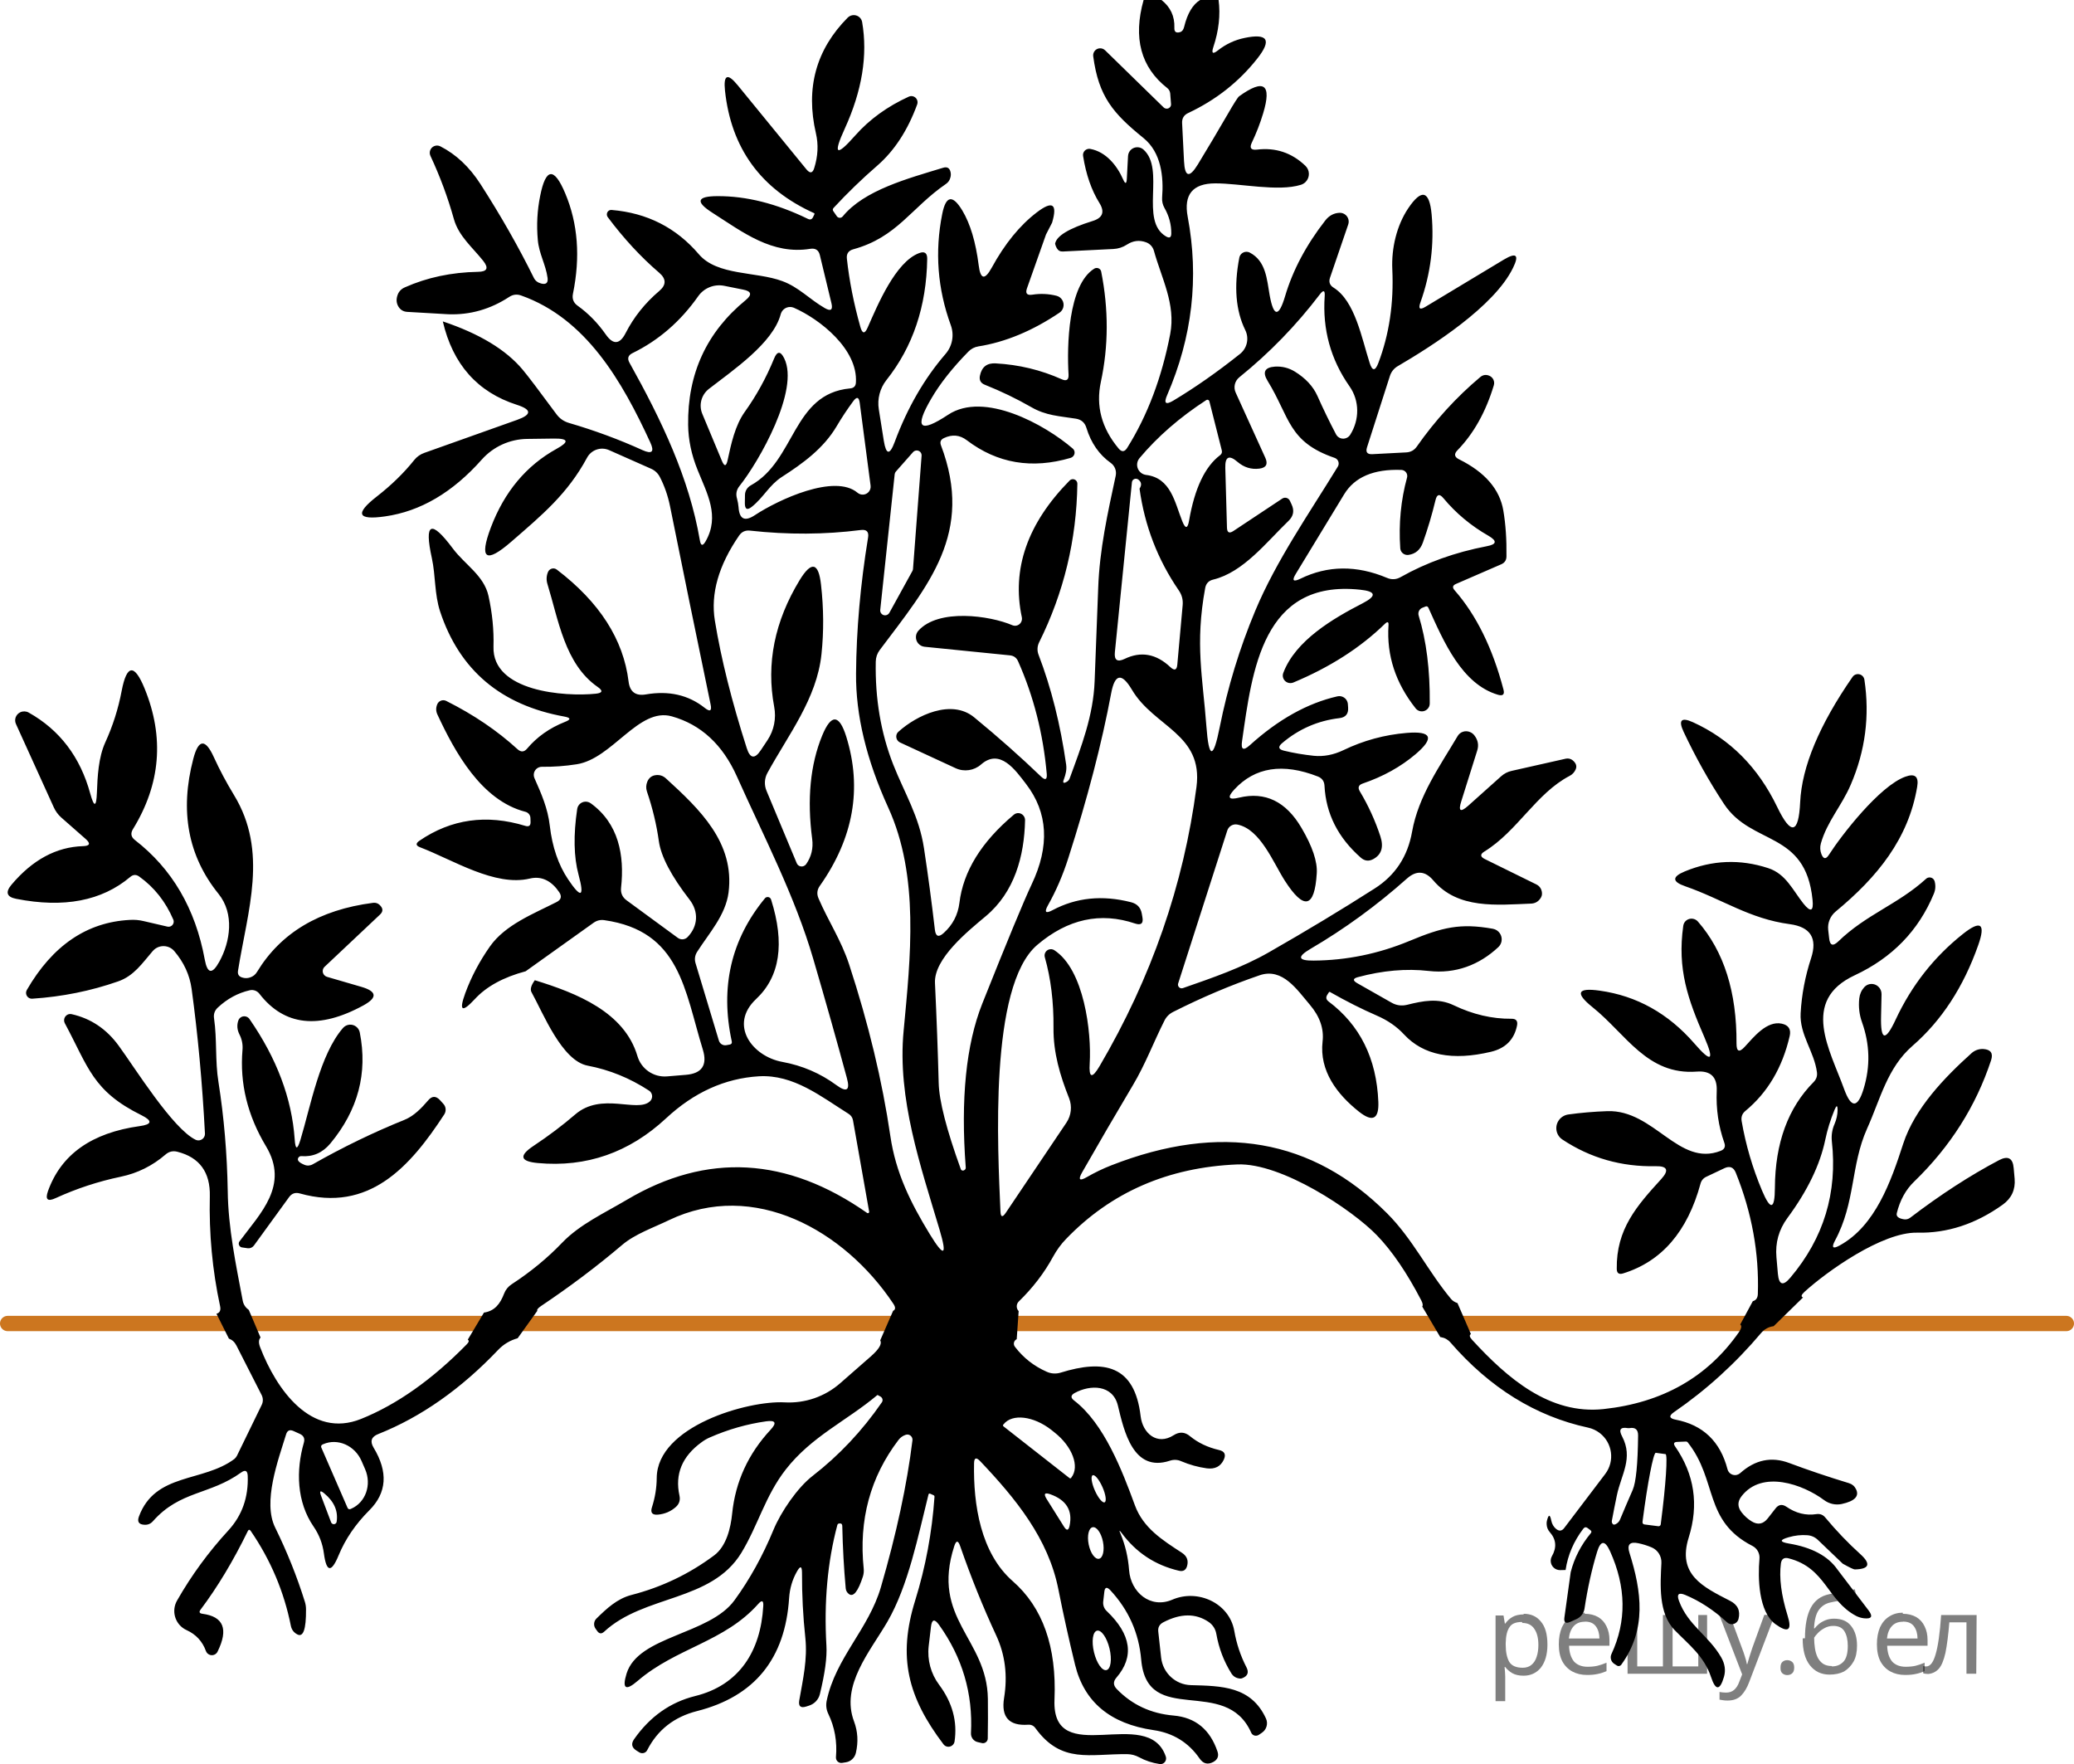 <?xml version="1.0" encoding="utf-8"?>
<!-- Generator: Adobe Illustrator 16.0.0, SVG Export Plug-In . SVG Version: 6.00 Build 0)  -->
<!DOCTYPE svg PUBLIC "-//W3C//DTD SVG 1.1//EN" "http://www.w3.org/Graphics/SVG/1.1/DTD/svg11.dtd">
<svg version="1.1" id="Слой_1" xmlns="http://www.w3.org/2000/svg" xmlns:xlink="http://www.w3.org/1999/xlink" x="0px" y="0px"
	 width="169.518px" height="144.179px" viewBox="901.971 341.118 169.518 144.179"
	 enable-background="new 901.971 341.118 169.518 144.179" xml:space="preserve">
<line fill="none" stroke="#CC761F" stroke-width="1.25" stroke-linecap="round" stroke-linejoin="round" stroke-miterlimit="10" x1="902.596" y1="449.278" x2="1070.864" y2="449.278"/>
<path d="M1049.456,446.695c1.813-1.655,6.351-4.899,9.215-4.841c2.447,0.059,4.778-0.703,6.993-2.288
	c0.72-0.52,1.045-1.225,0.973-2.114l-0.077-0.866c-0.064-0.818-0.461-1.039-1.188-0.662c-2.377,1.253-4.802,2.825-7.275,4.713
	c-0.144,0.106-0.321,0.152-0.497,0.127c-0.46-0.071-0.659-0.24-0.594-0.506c0.26-1.059,0.734-1.919,1.422-2.581
	c2.949-2.852,5.042-6.152,6.282-9.904c0.188-0.571-0.016-0.882-0.614-0.926c-0.359-0.026-0.715,0.098-0.983,0.34
	c-2.201,1.978-4.636,4.501-5.581,7.393c-1.012,3.127-2.287,6.721-5.19,8.317c-0.565,0.313-0.694,0.182-0.39-0.389
	c1.685-3.127,1.275-6.137,2.62-9.146c1.091-2.415,1.646-4.977,3.721-6.778c2.369-2.058,4.159-4.798,5.366-8.22
	c0.63-1.779,0.207-2.081-1.266-0.906c-2.352,1.87-4.176,4.194-5.475,6.973c-0.851,1.831-1.25,1.738-1.198-0.28l0.039-1.783
	c0.005-0.238-0.093-0.466-0.269-0.627c-0.332-0.304-0.845-0.28-1.143,0.052c-0.234,0.261-0.371,0.568-0.41,0.926
	c-0.07,0.675,0.004,1.321,0.225,1.938c0.643,1.8,0.688,3.607,0.137,5.425c-0.487,1.611-1.021,1.624-1.598,0.039
	c-1.148-3.184-3.604-7.217,0.866-9.301c3.058-1.428,5.212-3.643,6.458-6.643c0.143-0.331,0.168-0.671,0.078-1.022
	c-0.018-0.073-0.054-0.141-0.105-0.196c-0.162-0.172-0.434-0.181-0.606-0.018c-2.288,2.084-4.889,2.902-7.168,5.113
	c-0.442,0.422-0.69,0.332-0.749-0.272l-0.078-0.691c-0.057-0.561,0.174-1.115,0.613-1.481c3.398-2.805,5.951-5.941,6.662-10.197
	c0.143-0.837-0.183-1.11-0.975-0.819c-2.094,0.76-5.19,4.744-6.252,6.399c-0.234,0.357-0.433,0.338-0.595-0.058
	c-0.116-0.292-0.134-0.591-0.049-0.896c0.507-1.783,1.695-3.059,2.435-4.782c1.195-2.766,1.568-5.633,1.121-8.6
	c-0.024-0.141-0.103-0.267-0.217-0.349c-0.241-0.172-0.576-0.117-0.748,0.124c-2.721,3.928-4.148,7.344-4.285,10.246
	c-0.123,2.604-0.75,2.73-1.88,0.38c-1.56-3.233-3.851-5.538-6.876-6.915c-0.961-0.436-1.218-0.175-0.77,0.779
	c0.975,2.071,2.071,4.032,3.292,5.882c2.26,3.448,6.681,2.162,7.246,7.85c0.097,0.941-0.149,1.045-0.741,0.312
	c-0.876-1.101-1.439-2.435-2.882-2.902c-2.298-0.753-4.573-0.662-6.827,0.272c-1.046,0.435-1.033,0.838,0.039,1.208
	c3.077,1.071,5.249,2.659,8.551,3.098c1.694,0.227,2.275,1.152,1.743,2.775c-0.487,1.487-0.772,2.986-0.856,4.5
	c-0.098,1.753,1.109,3.126,1.334,4.831c0.039,0.306-0.049,0.566-0.264,0.789c-2.098,2.109-3.154,4.995-3.174,8.657
	c-0.008,1.792-0.357,1.864-1.053,0.215c-0.772-1.837-1.328-3.728-1.664-5.669c-0.059-0.345,0.045-0.623,0.311-0.838
	c1.812-1.499,3.017-3.535,3.613-6.105c0.13-0.56-0.084-0.9-0.643-1.023c-1.228-0.264-2.309,1.111-3.029,1.89
	c-0.447,0.487-0.672,0.399-0.672-0.264c0.026-4.207-1.025-7.531-3.156-9.972c-0.108-0.124-0.26-0.205-0.424-0.229
	c-0.377-0.054-0.724,0.205-0.773,0.579c-0.497,3.536,0.37,5.99,1.733,9.117c0.831,1.929,0.56,2.097-0.817,0.505
	c-2.137-2.461-4.717-3.901-7.743-4.323c-1.837-0.26-2.032,0.191-0.585,1.354c2.736,2.191,4.461,5.57,8.523,5.26
	c1.129-0.085,1.671,0.441,1.625,1.577c-0.064,1.479,0.144,2.896,0.623,4.246c0.111,0.313,0.01,0.529-0.302,0.653
	c-3.428,1.344-5.425-3.361-9.251-3.244c-1.111,0.039-2.18,0.13-3.206,0.273c-0.322,0.047-0.611,0.229-0.791,0.503
	c-0.342,0.521-0.196,1.216,0.325,1.552c2.278,1.506,4.816,2.23,7.615,2.172c0.949-0.02,1.104,0.324,0.468,1.032
	c-2.007,2.202-3.701,4.101-3.652,7.363c0.006,0.345,0.176,0.468,0.507,0.37c3.161-0.973,5.274-3.422,6.34-7.343
	c0.063-0.246,0.234-0.451,0.468-0.557l1.479-0.7c0.441-0.208,0.754-0.084,0.936,0.371c1.312,3.259,1.912,6.56,1.801,9.904
	c-0.01,0.327-0.15,0.521-0.41,0.59l-1.03,1.906c0.134,0.106,0.11,0.311-0.116,0.639c-2.559,3.662-6.243,5.755-11.055,6.273
	c-4.393,0.468-7.84-2.494-10.752-5.668c-0.211-0.232-0.229-0.381-0.088-0.46l-1.098-2.533c-0.197-0.066-0.381-0.167-0.52-0.329
	c-1.898-2.278-3.137-4.907-5.23-7.002c-6.109-6.111-13.625-7.418-22.547-3.926c-0.682,0.266-1.344,0.586-1.986,0.954
	c-0.617,0.358-0.747,0.225-0.39-0.397c1.331-2.332,2.714-4.705,4.149-7.121c1.012-1.695,1.685-3.507,2.57-5.26
	c0.156-0.317,0.396-0.558,0.722-0.72c2.369-1.194,4.723-2.191,7.061-2.99c1.88-0.643,3.067,1.198,4.101,2.406
	c0.817,0.96,1.166,1.963,1.042,3.009c-0.273,2.406,1.188,4.315,2.979,5.736c1.111,0.877,1.637,0.608,1.579-0.808
	c-0.144-3.545-1.504-6.282-4.081-8.211c-0.188-0.149-0.221-0.324-0.098-0.526l0.137-0.214c0.025-0.039,0.059-0.045,0.097-0.02
	c1.338,0.76,2.607,1.399,3.809,1.92c0.901,0.388,1.652,0.908,2.249,1.558c1.578,1.688,3.944,2.155,7.1,1.402
	c1.189-0.285,1.897-1.004,2.125-2.152c0.07-0.371-0.082-0.552-0.458-0.545c-1.585,0.013-3.155-0.354-4.715-1.101
	c-1.275-0.614-2.521-0.361-3.817-0.039c-0.455,0.11-0.883,0.049-1.286-0.186l-2.796-1.587c-0.369-0.215-0.35-0.377,0.059-0.487
	c2.027-0.546,3.955-0.715,5.787-0.507c2.19,0.253,4.138-0.487,5.696-1.948c0.137-0.129,0.229-0.298,0.262-0.482
	c0.084-0.477-0.233-0.932-0.71-1.017c-2.668-0.477-4.129-0.126-6.837,1.003c-2.525,1.045-5.129,1.578-7.812,1.597
	c-1.279,0.013-1.367-0.305-0.262-0.955c2.785-1.629,5.418-3.548,7.898-5.756c0.766-0.675,1.48-0.624,2.143,0.155
	c2.006,2.377,5.211,2.006,7.996,1.899c0.299-0.013,0.539-0.136,0.721-0.37c0.137-0.169,0.191-0.347,0.165-0.536
	c-0.038-0.312-0.197-0.536-0.478-0.672l-4.196-2.065c-0.377-0.188-0.387-0.393-0.029-0.613c2.708-1.666,4.226-4.753,6.973-6.185
	c0.221-0.117,0.384-0.292,0.487-0.526c0.117-0.266,0.033-0.516-0.253-0.75c-0.153-0.123-0.358-0.169-0.556-0.126l-4.411,0.994
	c-0.331,0.071-0.624,0.221-0.877,0.448l-2.688,2.405c-0.637,0.565-0.824,0.442-0.564-0.37l1.295-4.12
	c0.149-0.455,0.074-0.874-0.223-1.257c-0.092-0.123-0.209-0.214-0.352-0.273c-0.379-0.166-0.82-0.023-1.023,0.332
	c-1.44,2.435-3.203,4.89-3.72,7.812c-0.357,2.026-1.38,3.574-3.068,4.645c-2.694,1.722-5.564,3.452-8.61,5.192
	c-2.22,1.276-4.646,2.103-7.051,2.941c-0.064,0.023-0.134,0.024-0.199,0.003c-0.158-0.054-0.243-0.225-0.191-0.383l4.014-12.496
	c0.113-0.354,0.476-0.565,0.838-0.487c1.87,0.38,2.922,3.117,3.867,4.587c1.563,2.435,2.434,2.237,2.609-0.594
	c0.065-0.961-0.352-2.201-1.247-3.721c-1.266-2.162-2.966-2.986-5.103-2.474c-0.864,0.214-0.994-0.007-0.391-0.662
	c1.689-1.831,3.967-2.186,6.838-1.063c0.338,0.137,0.516,0.387,0.535,0.75c0.117,2.286,1.107,4.247,2.971,5.883
	c0.312,0.272,0.65,0.311,1.014,0.116c0.675-0.364,0.869-0.984,0.584-1.86c-0.423-1.285-0.98-2.509-1.676-3.672
	c-0.188-0.311-0.113-0.525,0.225-0.643c1.676-0.571,3.119-1.373,4.334-2.405c1.552-1.325,1.311-1.902-0.721-1.734
	c-1.818,0.15-3.548,0.62-5.191,1.413c-0.805,0.383-1.607,0.536-2.406,0.458c-0.856-0.091-1.672-0.23-2.443-0.418
	c-0.461-0.11-0.51-0.319-0.146-0.624c1.357-1.149,2.912-1.828,4.666-2.035c0.519-0.059,0.759-0.351,0.72-0.876l-0.02-0.273
	c-0.003-0.036-0.007-0.072-0.016-0.107c-0.087-0.378-0.464-0.613-0.841-0.526c-2.448,0.558-4.834,1.89-7.158,3.994
	c-0.526,0.474-0.738,0.363-0.634-0.332c0.827-5.756,1.666-13.227,9.642-12.378c1.312,0.136,1.384,0.506,0.215,1.11
	c-2.405,1.237-5.482,3.029-6.486,5.688c-0.059,0.146-0.057,0.31,0.005,0.455c0.131,0.314,0.494,0.463,0.813,0.334
	c2.999-1.253,5.495-2.854,7.49-4.801c0.219-0.208,0.316-0.162,0.291,0.136c-0.162,2.448,0.578,4.708,2.221,6.779
	c0.015,0.018,0.029,0.035,0.045,0.051c0.249,0.253,0.657,0.256,0.91,0.007c0.129-0.124,0.195-0.28,0.195-0.468
	c0.025-2.74-0.276-5.133-0.906-7.178c-0.08-0.269,0.061-0.552,0.321-0.643l0.243-0.097c0.104-0.039,0.182-0.004,0.234,0.107
	c1.246,2.756,2.727,6.243,5.696,7.11c0.397,0.11,0.542-0.032,0.438-0.429c-0.889-3.389-2.221-6.094-3.993-8.112
	c-0.201-0.228-0.166-0.4,0.107-0.517l3.701-1.607c0.286-0.124,0.429-0.341,0.429-0.653c0.02-1.377-0.066-2.62-0.254-3.73
	c-0.292-1.747-1.499-3.146-3.623-4.198c-0.383-0.188-0.425-0.435-0.127-0.74c1.326-1.363,2.315-3.133,2.971-5.308
	c0.096-0.316-0.064-0.653-0.369-0.78c-0.272-0.116-0.523-0.077-0.751,0.117c-1.94,1.63-3.668,3.522-5.181,5.678
	c-0.207,0.292-0.49,0.448-0.848,0.468l-2.785,0.146c-0.416,0.02-0.559-0.169-0.429-0.565l1.869-5.825
	c0.107-0.338,0.333-0.623,0.634-0.798c2.814-1.646,7.889-4.87,9.428-8.036c0.52-1.058,0.273-1.285-0.74-0.682l-6.408,3.857
	c-0.468,0.286-0.607,0.169-0.419-0.351c0.831-2.331,1.136-4.73,0.915-7.198c-0.182-1.955-0.821-2.117-1.919-0.487
	c-0.943,1.412-1.373,3.263-1.295,4.977c0.13,2.773-0.253,5.331-1.148,7.675c-0.254,0.655-0.487,0.649-0.702-0.02
	c-0.652-2.016-1.188-5.055-2.95-6.156c-0.312-0.194-0.409-0.464-0.293-0.808l1.49-4.354c0.029-0.084,0.043-0.174,0.039-0.264
	c-0.017-0.397-0.352-0.707-0.749-0.69c-0.468,0.02-0.857,0.23-1.17,0.633c-1.558,2-2.652,4.062-3.281,6.185
	c-0.514,1.727-0.933,1.705-1.258-0.068c-0.232-1.315-0.301-2.805-1.625-3.497c-0.051-0.026-0.104-0.044-0.158-0.055
	c-0.32-0.065-0.635,0.143-0.699,0.464c-0.455,2.363-0.293,4.337,0.486,5.922c0.332,0.672,0.153,1.482-0.428,1.947
	c-1.857,1.481-3.676,2.753-5.454,3.818c-0.624,0.37-0.794,0.224-0.508-0.438c2.06-4.753,2.621-9.612,1.686-14.58
	c-0.344-1.818,0.403-2.73,2.24-2.737c2.026-0.009,5.152,0.701,7.012,0.117c0.149-0.046,0.283-0.129,0.392-0.241
	c0.355-0.367,0.346-0.953-0.021-1.308c-1.117-1.072-2.441-1.513-3.975-1.325c-0.479,0.051-0.616-0.14-0.407-0.575
	c0.368-0.773,0.677-1.568,0.924-2.387c0.721-2.389,0.068-2.856-1.957-1.402c-0.105,0.071-0.416,0.558-0.936,1.46
	c-0.824,1.422-1.643,2.798-2.454,4.13c-0.683,1.11-1.055,1.016-1.12-0.283l-0.156-3.107c-0.02-0.389,0.146-0.666,0.497-0.828
	c2.266-1.064,4.149-2.548,5.648-4.451c1.201-1.519,0.854-2.082-1.041-1.685c-0.792,0.163-1.517,0.5-2.172,1.013
	c-0.423,0.337-0.55,0.25-0.381-0.263c0.448-1.344,0.591-2.629,0.429-3.857h-1.499c-0.61,0.371-1.049,1.104-1.315,2.202
	c-0.059,0.24-0.169,0.383-0.332,0.429c-0.33,0.097-0.486-0.023-0.467-0.361c0.033-0.935-0.321-1.691-1.061-2.27h-1.452
	c-0.876,3.11-0.23,5.513,1.938,7.208c0.132,0.106,0.216,0.26,0.234,0.429l0.068,0.867c0.011,0.102-0.024,0.203-0.097,0.276
	c-0.135,0.139-0.362,0.142-0.508,0.005l-4.781-4.665c-0.127-0.126-0.307-0.186-0.484-0.161c-0.314,0.043-0.533,0.333-0.49,0.648
	c0.438,3.302,1.637,4.675,4.11,6.682c1.452,1.178,1.655,3.165,1.521,4.869c-0.02,0.287,0.043,0.574,0.184,0.828
	c0.384,0.669,0.571,1.367,0.565,2.095c0,0.337-0.146,0.418-0.438,0.243c-2.172-1.286-0.029-5.474-1.831-7.09
	c-0.129-0.117-0.294-0.184-0.469-0.193c-0.419-0.022-0.774,0.3-0.797,0.719l-0.098,1.86c-0.026,0.429-0.127,0.445-0.303,0.049
	c-0.495-1.129-1.401-2.259-2.688-2.493c-0.056-0.01-0.113-0.01-0.169,0c-0.276,0.047-0.462,0.309-0.414,0.584
	c0.239,1.513,0.685,2.792,1.334,3.837c0.454,0.728,0.271,1.218-0.556,1.471c-1.94,0.604-2.963,1.224-3.067,1.86
	c0.026,0.13,0.075,0.253,0.146,0.37c0.111,0.188,0.273,0.276,0.487,0.263l4.13-0.205c0.402-0.02,0.772-0.14,1.11-0.36
	c0.499-0.324,1.022-0.387,1.567-0.186c0.307,0.111,0.542,0.365,0.634,0.682c0.624,2.259,1.802,4.373,1.334,6.817
	c-0.688,3.559-1.86,6.659-3.516,9.301c-0.215,0.338-0.448,0.354-0.702,0.049c-1.389-1.662-1.872-3.474-1.451-5.435
	c0.63-2.929,0.64-5.935,0.029-9.019c-0.008-0.043-0.023-0.084-0.047-0.122c-0.105-0.175-0.338-0.229-0.518-0.122
	c-2.152,1.334-2.24,6.36-2.104,8.649c0.026,0.441-0.163,0.571-0.564,0.389c-1.701-0.76-3.497-1.191-5.387-1.295
	c-0.721-0.046-1.152,0.295-1.295,1.022c-0.065,0.351,0.068,0.591,0.398,0.721c1.332,0.533,2.598,1.143,3.799,1.831
	c1.207,0.701,2.299,0.73,3.652,0.945c0.442,0.071,0.728,0.321,0.857,0.75c0.377,1.233,1.039,2.188,1.987,2.863
	c0.331,0.235,0.491,0.645,0.409,1.042c-0.653,3.039-1.325,6.039-1.433,9.185c-0.098,2.532-0.195,5.07-0.292,7.616
	c-0.107,2.814-1.081,5.327-2.035,7.928c-0.046,0.13-0.127,0.228-0.244,0.292c-0.272,0.156-0.351,0.087-0.233-0.205
	c0.146-0.399,0.243-0.779,0.186-1.198c-0.468-3.286-1.221-6.283-2.26-8.99c-0.124-0.322-0.107-0.686,0.049-1.003
	c2.019-4.059,3.062-8.38,3.126-12.963c0-0.1-0.039-0.195-0.109-0.266c-0.146-0.144-0.38-0.142-0.523,0.003
	c-3.447,3.5-4.75,7.227-3.905,11.181c0.021,0.115,0.01,0.234-0.037,0.342c-0.123,0.291-0.456,0.426-0.743,0.3
	c-1.841-0.789-6.027-1.383-7.675,0.448c-0.113,0.125-0.183,0.284-0.2,0.452c-0.043,0.433,0.273,0.819,0.707,0.863l6.974,0.702
	c0.319,0.032,0.542,0.197,0.672,0.497c1.266,2.85,2.046,5.912,2.337,9.185c0.039,0.48-0.117,0.555-0.467,0.223
	c-1.682-1.616-3.502-3.229-5.464-4.84c-1.86-1.529-4.704-0.166-6.194,1.179c-0.054,0.047-0.098,0.105-0.128,0.17
	c-0.121,0.265-0.003,0.58,0.264,0.707l4.548,2.104c0.689,0.314,1.497,0.196,2.066-0.302c1.557-1.374,2.834,0.487,3.682,1.587
	c1.798,2.338,1.95,5.074,0.457,8.21c-0.649,1.376-1.997,4.629-4.041,9.759c-1.318,3.33-1.767,7.781-1.345,13.353
	c0.013,0.109-0.029,0.191-0.127,0.244c-0.032,0.02-0.064,0.029-0.098,0.029c-0.084,0-0.143-0.037-0.175-0.107
	c-1.175-3.247-1.779-5.604-1.811-7.07c-0.066-2.539-0.166-5.254-0.303-8.144c-0.098-2.006,2.707-4.256,4.148-5.464
	c2.357-1.967,3.156-4.918,3.215-7.85c0.002-0.136-0.046-0.269-0.133-0.374c-0.197-0.24-0.549-0.273-0.783-0.075
	c-2.656,2.228-4.14,4.633-4.451,7.217c-0.123,0.974-0.549,1.789-1.275,2.444c-0.422,0.39-0.665,0.299-0.73-0.272
	c-0.26-2.234-0.555-4.445-0.887-6.633c-0.399-2.64-1.587-4.5-2.521-6.866c-1.008-2.578-1.481-5.376-1.423-8.396
	c0.007-0.351,0.114-0.666,0.321-0.945c4.014-5.337,7.724-9.574,5.006-16.742c-0.096-0.267-0.016-0.461,0.244-0.584
	c0.676-0.318,1.298-0.26,1.869,0.175c2.494,1.896,5.324,2.376,8.494,1.441c0.081-0.025,0.153-0.074,0.209-0.139
	c0.162-0.187,0.143-0.465-0.043-0.621c-2.281-1.967-7.246-4.704-10.179-2.766c-2.338,1.545-2.798,1.107-1.383-1.315
	c0.714-1.227,1.724-2.506,3.028-3.837c0.227-0.234,0.5-0.377,0.818-0.429c2.214-0.351,4.426-1.27,6.633-2.756
	c0.156-0.106,0.269-0.265,0.314-0.449c0.104-0.412-0.146-0.831-0.559-0.934c-0.655-0.163-1.317-0.192-1.986-0.087
	c-0.428,0.064-0.571-0.107-0.428-0.517l1.557-4.402c0.325-0.63,0.491-0.951,0.497-0.964c0.456-1.545,0.039-1.828-1.246-0.847
	c-1.39,1.059-2.62,2.568-3.691,4.529c-0.565,1.026-0.918,0.958-1.062-0.205c-0.24-1.896-0.686-3.386-1.335-4.47
	c-0.798-1.325-1.347-1.23-1.646,0.282c-0.616,3.084-0.383,6.113,0.702,9.087c0.293,0.801,0.13,1.699-0.43,2.347
	c-1.733,2.006-3.12,4.406-4.157,7.197c-0.403,1.085-0.699,1.056-0.887-0.087l-0.41-2.581c-0.137-0.851,0.09-1.72,0.624-2.396
	c2.161-2.72,3.272-6.022,3.331-9.905c0.006-0.48-0.215-0.636-0.663-0.467c-1.929,0.721-3.39,4.237-4.198,6.068
	c-0.238,0.552-0.44,0.539-0.603-0.039c-0.54-1.916-0.905-3.772-1.101-5.571c-0.046-0.402,0.127-0.659,0.516-0.769
	c3.594-0.984,4.732-3.39,7.587-5.347c0.188-0.13,0.309-0.308,0.361-0.536c0.039-0.137,0.042-0.279,0.01-0.429
	c-0.078-0.338-0.283-0.454-0.614-0.351c-2.863,0.876-6.447,1.821-8.2,3.974c-0.02,0.024-0.043,0.045-0.068,0.062
	c-0.138,0.094-0.326,0.057-0.419-0.082l-0.283-0.41c-0.064-0.091-0.055-0.181,0.029-0.272c1.124-1.214,2.313-2.363,3.564-3.447
	c1.404-1.221,2.49-2.89,3.264-5.006c0.043-0.122,0.038-0.256-0.014-0.375c-0.113-0.256-0.413-0.372-0.668-0.259
	c-1.753,0.799-3.215,1.857-4.384,3.175c-1.552,1.767-1.837,1.582-0.856-0.555c1.416-3.098,1.889-6,1.422-8.708
	c-0.023-0.14-0.09-0.269-0.189-0.37c-0.27-0.271-0.713-0.271-0.988,0c-2.591,2.61-3.457,5.762-2.601,9.457
	c0.214,0.916,0.169,1.86-0.137,2.834c-0.13,0.429-0.341,0.468-0.634,0.117l-5.619-6.876c-0.831-1.019-1.179-0.873-1.042,0.438
	c0.501,4.702,2.923,8.035,7.266,10.003c0.052,0.019,0.064,0.055,0.039,0.107l-0.107,0.224c-0.091,0.188-0.23,0.237-0.419,0.146
	c-2.57-1.252-5.037-1.872-7.402-1.859c-1.681,0.006-1.814,0.461-0.398,1.363c2.483,1.588,4.87,3.448,7.996,2.941
	c0.422-0.064,0.682,0.107,0.779,0.517l0.944,3.915c0.136,0.565-0.045,0.701-0.546,0.409c-1.236-0.71-2.112-1.704-3.467-2.201
	c-2.143-0.798-5.309-0.428-6.818-2.191c-1.856-2.176-4.233-3.383-7.129-3.623c-0.088-0.01-0.177,0.015-0.248,0.068
	c-0.16,0.119-0.192,0.351-0.073,0.516c1.306,1.747,2.708,3.263,4.208,4.548c0.584,0.5,0.584,0.997,0,1.49
	c-1.162,0.987-2.078,2.133-2.746,3.438c-0.481,0.941-1.023,0.978-1.628,0.107c-0.655-0.935-1.418-1.714-2.288-2.337
	c-0.345-0.241-0.475-0.569-0.39-0.984c0.616-3.007,0.406-5.743-0.634-8.21c-0.908-2.156-1.59-2.084-2.045,0.214
	c-0.24,1.175-0.305,2.376-0.193,3.604c0.096,1.12,0.651,2.006,0.798,3.098c0.052,0.409-0.123,0.562-0.526,0.458
	c-0.279-0.072-0.477-0.225-0.594-0.458c-1.247-2.526-2.701-5.082-4.363-7.666c-0.903-1.403-1.997-2.432-3.282-3.087
	c-0.163-0.082-0.353-0.086-0.519-0.01c-0.299,0.138-0.428,0.491-0.29,0.789c0.785,1.682,1.425,3.406,1.918,5.171
	c0.391,1.393,1.529,2.318,2.396,3.41c0.468,0.591,0.324,0.889-0.429,0.896c-2.168,0.039-4.159,0.461-5.971,1.266
	c-0.33,0.143-0.542,0.387-0.632,0.731c-0.085,0.305-0.053,0.584,0.097,0.837c0.163,0.272,0.402,0.418,0.721,0.438l3.361,0.195
	c1.778,0.065,3.44-0.409,4.984-1.421c0.3-0.195,0.618-0.234,0.955-0.117c5.328,1.88,8.27,7.022,10.567,12.008
	c0.358,0.773,0.146,0.984-0.632,0.634c-1.916-0.87-3.919-1.611-6.01-2.221c-0.422-0.124-0.763-0.36-1.023-0.711
	c-1.422-1.928-2.34-3.139-2.756-3.633c-1.363-1.636-3.541-2.954-6.535-3.954c0.818,3.512,2.838,5.785,6.058,6.817
	c1.215,0.39,1.221,0.798,0.02,1.227l-7.587,2.699c-0.332,0.117-0.607,0.311-0.827,0.584c-0.845,1.058-1.868,2.055-3.069,2.99
	c-1.798,1.402-1.57,1.941,0.683,1.617c2.89-0.409,5.526-1.958,7.909-4.646c0.942-1.055,2.285-1.667,3.701-1.685l2.191-0.029
	c1.193-0.013,1.268,0.266,0.223,0.837c-2.48,1.37-4.271,3.513-5.375,6.428c-0.975,2.59-0.416,2.977,1.674,1.159
	c2.494-2.163,4.598-3.906,6.186-6.857c0.346-0.647,1.131-0.918,1.802-0.623l3.428,1.519c0.325,0.143,0.569,0.374,0.731,0.692
	c0.37,0.721,0.643,1.503,0.818,2.347c1.025,5.096,2.132,10.502,3.32,16.216c0.117,0.54-0.042,0.637-0.477,0.292
	c-1.332-1.059-2.936-1.425-4.813-1.101c-0.837,0.143-1.309-0.208-1.412-1.052c-0.421-3.441-2.377-6.49-5.863-9.146
	c-0.029-0.023-0.062-0.043-0.098-0.059c-0.234-0.105-0.514,0.004-0.622,0.244c-0.137,0.325-0.152,0.656-0.049,0.994
	c0.896,2.902,1.412,6.535,4.101,8.405c0.454,0.311,0.405,0.496-0.146,0.555c-2.532,0.263-8.482-0.166-8.365-3.847
	c0.039-1.357-0.098-2.74-0.41-4.149c-0.37-1.665-1.93-2.552-2.912-3.867c-1.785-2.389-2.357-2.126-1.715,0.789
	c0.313,1.451,0.205,2.922,0.673,4.354c1.584,4.792,4.971,7.655,10.158,8.59c0.532,0.098,0.546,0.244,0.039,0.438
	c-1.246,0.494-2.276,1.221-3.087,2.181c-0.24,0.286-0.5,0.302-0.78,0.049c-1.661-1.519-3.604-2.834-5.823-3.944
	c-0.014-0.008-0.027-0.014-0.042-0.019c-0.273-0.113-0.586,0.018-0.698,0.291c-0.117,0.28-0.115,0.555,0.01,0.828
	c1.431,3.078,3.594,7.032,7.197,7.958c0.232,0.06,0.398,0.261,0.409,0.497l0.01,0.321c0.013,0.312-0.131,0.423-0.429,0.332
	c-3.169-0.967-6.055-0.562-8.658,1.218c-0.318,0.22-0.296,0.399,0.066,0.535c2.68,1.023,6.107,3.234,8.962,2.552
	c1.052-0.253,1.851,0.292,2.405,1.12c0.228,0.344,0.155,0.61-0.215,0.799c-1.889,0.963-4.197,1.85-5.453,3.633
	c-0.857,1.221-1.529,2.496-2.018,3.827c-0.524,1.448-0.266,1.607,0.78,0.478c0.948-1.033,2.334-1.792,4.159-2.279l5.552-3.964
	c0.267-0.188,0.558-0.26,0.876-0.214c6.214,0.886,6.555,5.727,8.055,10.578c0.39,1.272-0.078,1.961-1.402,2.064l-1.52,0.126
	c-1.102,0.092-2.115-0.604-2.425-1.665c-1.062-3.584-4.929-5.133-8.386-6.194c-0.306,0.422-0.396,0.747-0.272,0.974
	c0.963,1.734,2.482,5.611,4.596,6.009c1.78,0.338,3.448,1.018,5.007,2.036c0.045,0.028,0.085,0.063,0.12,0.103
	c0.202,0.23,0.179,0.581-0.052,0.784c-1.052,0.944-3.945-0.799-6.106,1.071c-1.033,0.889-2.166,1.743-3.399,2.562
	c-1.214,0.806-1.094,1.271,0.361,1.402c3.967,0.364,7.455-0.854,10.469-3.652c2.279-2.123,4.808-3.269,7.588-3.438
	c2.844-0.165,5.094,1.666,7.334,3.068c0.191,0.117,0.322,0.308,0.359,0.525l1.324,7.48c0.003,0.024-0.004,0.046-0.017,0.065
	c-0.032,0.05-0.099,0.063-0.149,0.032c-6.557-4.59-13.103-4.951-19.633-1.082c-1.842,1.092-3.848,2.007-5.29,3.506
	c-1.201,1.255-2.577,2.388-4.13,3.4c-0.284,0.184-0.502,0.452-0.622,0.77c-0.32,0.837-0.77,1.419-1.646,1.548l-1.324,2.217
	c0.126,0.064,0.105,0.189-0.089,0.384c-2.83,2.883-5.706,4.912-8.629,6.088c-4.07,1.637-6.915-2.387-8.249-5.854
	c-0.143-0.373-0.123-0.632,0.031-0.797l-0.958-2.254c-0.248-0.175-0.436-0.432-0.496-0.748c-0.563-2.99-1.188-5.931-1.227-8.97
	c-0.053-3.06-0.305-6.029-0.759-8.911c-0.282-1.733-0.107-3.469-0.36-5.201c-0.053-0.345,0.049-0.637,0.302-0.877
	c0.778-0.728,1.655-1.201,2.629-1.422c0.292-0.061,0.59,0.05,0.771,0.282c2.031,2.63,4.869,2.947,8.512,0.954
	c1.156-0.636,1.1-1.14-0.166-1.51l-2.805-0.817c-0.09-0.024-0.169-0.073-0.23-0.14c-0.184-0.198-0.172-0.506,0.026-0.688
	l4.528-4.266c0.247-0.234,0.257-0.474,0.029-0.721c-0.162-0.188-0.367-0.266-0.613-0.234c-4.37,0.565-7.525,2.445-9.467,5.639
	c-0.137,0.228-0.328,0.38-0.575,0.458c-0.214,0.072-0.431,0.072-0.653,0c-0.266-0.084-0.375-0.266-0.33-0.545
	c0.779-4.909,2.504-9.739-0.341-14.385c-0.616-1.013-1.162-2.039-1.636-3.078c-0.695-1.525-1.254-1.48-1.676,0.136
	c-1.123,4.272-0.435,7.954,2.065,11.044c1.305,1.617,0.964,3.906,0.059,5.542c-0.579,1.052-0.975,0.99-1.189-0.185
	c-0.765-4.156-2.668-7.408-5.706-9.759c-0.319-0.247-0.374-0.542-0.166-0.886c2.266-3.682,2.584-7.516,0.954-11.503
	c-0.831-2.032-1.455-1.97-1.87,0.185c-0.278,1.474-0.728,2.883-1.344,4.228c-0.556,1.227-0.634,2.775-0.683,4.11
	c-0.045,1.188-0.228,1.211-0.544,0.068c-0.818-2.993-2.498-5.201-5.036-6.623c-0.207-0.114-0.458-0.124-0.674-0.025
	c-0.371,0.17-0.53,0.604-0.358,0.97l3.087,6.799c0.143,0.318,0.345,0.594,0.604,0.828l2.006,1.763
	c0.416,0.37,0.344,0.565-0.214,0.584c-2.188,0.065-4.142,1.12-5.863,3.166c-0.507,0.61-0.374,0.99,0.399,1.14
	c3.889,0.766,6.993,0.171,9.312-1.783c0.24-0.208,0.487-0.221,0.739-0.039c1.227,0.876,2.156,2.048,2.786,3.516
	c0.038,0.086,0.045,0.182,0.021,0.273c-0.058,0.224-0.284,0.359-0.509,0.302l-1.929-0.448c-0.376-0.091-0.757-0.124-1.139-0.098
	c-3.507,0.182-6.313,2.091-8.416,5.727c-0.045,0.081-0.067,0.174-0.06,0.268c0.018,0.263,0.245,0.461,0.508,0.443
	c2.449-0.162,4.785-0.633,7.013-1.413c1.296-0.448,1.977-1.49,2.833-2.483c0.037-0.042,0.077-0.082,0.12-0.119
	c0.483-0.418,1.216-0.365,1.635,0.119c0.792,0.928,1.266,1.961,1.422,3.097c0.505,3.688,0.869,7.629,1.09,11.823
	c0.004,0.085-0.013,0.169-0.049,0.244c-0.123,0.269-0.441,0.386-0.71,0.263c-1.87-0.896-4.957-5.863-6.282-7.675
	c-0.999-1.377-2.282-2.239-3.848-2.59c-0.119-0.029-0.245-0.015-0.353,0.044c-0.248,0.132-0.343,0.443-0.213,0.695
	c1.939,3.613,2.27,5.542,6.272,7.52c0.909,0.454,0.86,0.75-0.146,0.887c-3.928,0.544-6.428,2.314-7.5,5.308
	c-0.246,0.694-0.035,0.886,0.634,0.573c1.702-0.778,3.471-1.359,5.308-1.743c1.371-0.285,2.594-0.892,3.672-1.821
	c0.279-0.239,0.598-0.314,0.955-0.223c1.818,0.46,2.705,1.676,2.658,3.643c-0.07,3.051,0.207,6.041,0.838,8.971
	c0.077,0.35-0.026,0.555-0.296,0.627l1.016,2.031c0.262,0.096,0.47,0.278,0.615,0.564l2.064,4.053c0.128,0.256,0.128,0.557,0,0.808
	l-2.025,4.158c-0.053,0.098-0.122,0.183-0.205,0.254c-2.581,1.929-6.468,1.101-7.802,4.704c-0.154,0.423-0.01,0.646,0.438,0.672
	c0.286,0.02,0.522-0.078,0.71-0.293c2.213-2.503,4.646-2.132,7.199-3.973c0.344-0.246,0.525-0.16,0.545,0.263
	c0.065,1.753-0.459,3.236-1.568,4.45c-1.637,1.779-3.038,3.695-4.207,5.746c-0.027,0.049-0.053,0.098-0.075,0.146
	c-0.391,0.863-0.009,1.879,0.854,2.27c0.767,0.351,1.293,0.919,1.578,1.705c0.046,0.13,0.144,0.237,0.268,0.296
	c0.259,0.122,0.566,0.011,0.688-0.247c0.901-1.831,0.489-2.861-1.237-3.088c-0.254-0.032-0.303-0.149-0.146-0.351
	c1.377-1.831,2.659-3.964,3.848-6.399c0.071-0.143,0.152-0.149,0.243-0.02c1.63,2.377,2.724,4.965,3.282,7.763
	c0.065,0.306,0.233,0.532,0.507,0.682c0.499,0.285,0.743-0.394,0.73-2.035c0-0.22-0.033-0.434-0.098-0.634
	c-0.636-2.038-1.444-4.058-2.426-6.057c-1.031-2.095,0.244-5.493,0.897-7.617c0.096-0.312,0.295-0.403,0.593-0.272l0.517,0.233
	c0.324,0.144,0.438,0.383,0.342,0.721c-0.653,2.26-0.595,4.851,0.799,6.867c0.453,0.661,0.733,1.392,0.837,2.191
	c0.208,1.545,0.61,1.594,1.207,0.145c0.546-1.323,1.381-2.547,2.504-3.672c1.435-1.428,1.552-3.135,0.351-5.122
	c-0.312-0.52-0.185-0.89,0.379-1.11c3.494-1.39,6.764-3.685,9.808-6.885c0.454-0.475,0.989-0.778,1.588-0.946l1.607-2.241
	c-0.053-0.089,0.052-0.225,0.341-0.416c2.344-1.572,4.543-3.228,6.594-4.969c1.052-0.896,2.581-1.421,3.828-2.026
	c6.925-3.32,14.336,0.819,18.34,6.839c0.19,0.287,0.182,0.478-0.023,0.574l-1.054,2.415c0.166,0.275-0.087,0.714-0.784,1.324
	c-0.817,0.716-1.648,1.442-2.493,2.183c-1.249,1.092-2.875,1.65-4.529,1.558c-2.999-0.166-10.431,1.948-10.46,6.175
	c-0.006,0.813-0.137,1.611-0.39,2.396c-0.143,0.441,0.02,0.643,0.487,0.604c0.565-0.051,1.053-0.26,1.461-0.622
	c0.279-0.248,0.38-0.557,0.302-0.926c-0.39-1.76,0.215-3.218,1.812-4.374c0.207-0.154,0.432-0.286,0.673-0.389
	c1.499-0.657,3.034-1.094,4.605-1.316c0.761-0.103,0.88,0.125,0.361,0.683c-1.831,1.968-2.88,4.253-3.146,6.856
	c-0.117,1.17-0.468,2.669-1.471,3.418c-2.039,1.521-4.293,2.598-6.76,3.235c-1.169,0.302-2.026,1.109-2.863,1.929
	c-0.22,0.217-0.253,0.562-0.078,0.817l0.146,0.204c0.162,0.227,0.348,0.246,0.555,0.059c3.281-3.048,8.756-2.426,11.22-6.447
	c1.364-2.24,1.948-4.655,3.633-6.818c2.123-2.717,4.968-3.965,7.479-6.076c0.014-0.008,0.029-0.008,0.049,0l0.225,0.125
	c0.008,0.004,0.014,0.009,0.02,0.014c0.147,0.107,0.184,0.311,0.078,0.454c-1.61,2.332-3.496,4.334-5.659,6.01
	c-1.246,0.963-2.591,2.95-3.194,4.401c-0.883,2.137-1.945,4.056-3.186,5.756c-2.054,2.835-7.858,2.894-8.822,5.991
	c-0.384,1.253-0.078,1.45,0.915,0.594c3.146-2.698,7.07-3.165,9.837-6.272c0.311-0.352,0.451-0.293,0.418,0.176
	c-0.213,3.691-1.967,6.458-5.571,7.344c-2.032,0.506-3.693,1.682-4.986,3.525c-0.259,0.37-0.198,0.679,0.186,0.926l0.233,0.146
	c0.015,0.008,0.03,0.017,0.045,0.024c0.227,0.112,0.499,0.021,0.607-0.2c0.844-1.655,2.205-2.721,4.081-3.196
	c4.695-1.193,7.201-4.274,7.519-9.241c0.053-0.78,0.264-1.497,0.634-2.152c0.279-0.501,0.419-0.464,0.419,0.107
	c-0.007,1.784,0.084,3.555,0.273,5.308c0.184,1.753-0.195,3.379-0.498,5.112c-0.077,0.475,0.11,0.64,0.566,0.498l0.242-0.078
	c0.436-0.14,0.768-0.493,0.877-0.936c0.415-1.701,0.594-3.022,0.535-3.965c-0.207-3.564,0.091-6.853,0.896-9.865
	c0.012-0.045,0.039-0.078,0.078-0.098c0.031-0.013,0.064-0.02,0.098-0.02c0.142-0.02,0.217,0.046,0.224,0.195
	c0.039,1.779,0.133,3.483,0.282,5.112c0.02,0.195,0.11,0.352,0.273,0.469c0.363,0.253,0.743-0.234,1.139-1.462
	c0.057-0.198,0.078-0.403,0.059-0.604c-0.415-3.993,0.532-7.505,2.844-10.537c0.155-0.203,0.354-0.342,0.595-0.42
	c0.056-0.019,0.116-0.024,0.176-0.018c0.229,0.027,0.396,0.239,0.368,0.475c-0.447,3.637-1.309,7.636-2.58,12
	c-1.004,3.438-3.701,5.775-4.432,9.291c-0.071,0.363-0.029,0.711,0.127,1.042c0.533,1.098,0.742,2.283,0.633,3.555
	c-0.002,0.036-0.001,0.071,0.005,0.105c0.038,0.239,0.263,0.401,0.502,0.363l0.312-0.049c0.395-0.065,0.713-0.363,0.808-0.761
	c0.209-0.896,0.16-1.752-0.146-2.57c-1.12-2.95,1.314-5.727,2.718-8.144c1.724-2.97,2.521-7.051,3.36-10.391
	c0.02-0.091,0.07-0.117,0.155-0.078l0.263,0.117c0.052,0.024,0.078,0.067,0.078,0.126c-0.201,2.916-0.729,5.74-1.578,8.473
	c-1.451,4.656-0.594,7.929,2.318,11.766c0.077,0.098,0.186,0.163,0.308,0.186c0.274,0.049,0.538-0.135,0.589-0.409
	c0.246-1.642-0.172-3.19-1.256-4.645c-0.677-0.902-0.983-2.03-0.857-3.157l0.185-1.567c0.071-0.637,0.292-0.695,0.663-0.176
	c1.907,2.663,2.777,5.61,2.609,8.843c-0.021,0.354,0.219,0.669,0.564,0.741l0.342,0.078c0.021,0.004,0.043,0.006,0.065,0.009
	c0.215,0.005,0.396-0.164,0.401-0.379c0.02-1.071,0.022-2.155,0.01-3.253c-0.068-4.938-4.675-6.526-2.746-12.477
	c0.154-0.474,0.314-0.477,0.477-0.01c0.889,2.559,1.873,4.997,2.951,7.314c0.728,1.572,0.941,3.272,0.643,5.104
	c-0.254,1.565,0.399,2.296,1.959,2.191c0.258-0.02,0.463,0.078,0.612,0.293c2.134,2.921,4.431,2.073,7.51,2.112
	c0.337,0.007,0.655,0.092,0.954,0.253c0.514,0.28,1.074,0.464,1.686,0.556c0.071,0.011,0.145,0.004,0.213-0.021
	c0.239-0.083,0.365-0.35,0.283-0.594c-1.451-4.274-9.341,1.111-9.097-4.655c0.183-4.305-0.958-7.532-3.419-9.681
	c-2.619-2.298-3.224-6.252-3.155-9.622c0.006-0.455,0.169-0.52,0.487-0.194c2.922,3.077,5.59,6.34,6.408,10.508
	c0.402,2.033,0.857,4.084,1.363,6.155c0.747,3.039,2.88,4.814,6.399,5.329c1.61,0.233,2.87,1.008,3.779,2.326
	c0.299,0.429,0.675,0.521,1.129,0.273c0.345-0.195,0.454-0.479,0.332-0.847c-0.61-1.807-1.81-2.786-3.594-2.942
	c-1.858-0.162-3.405-0.886-4.646-2.173c-0.286-0.298-0.296-0.603-0.029-0.915c1.486-1.72,1.223-3.538-0.789-5.454
	c-0.21-0.195-0.314-0.481-0.283-0.77l0.088-0.769c0.039-0.409,0.201-0.464,0.487-0.166c1.5,1.611,2.344,3.506,2.531,5.688
	c0.487,5.562,6.886,1.227,8.991,5.961c0.008,0.021,0.02,0.042,0.032,0.062c0.128,0.193,0.392,0.243,0.59,0.112l0.244-0.164
	c0.386-0.253,0.531-0.749,0.341-1.169c-1.217-2.649-3.633-2.659-6.127-2.727c-1.259-0.028-2.304-0.99-2.443-2.251l-0.234-2.123
	c-0.039-0.344,0.098-0.597,0.408-0.761c1.416-0.739,2.652-0.749,3.711-0.029c0.33,0.225,0.556,0.573,0.624,0.965
	c0.208,1.182,0.62,2.263,1.236,3.244c0.149,0.233,0.36,0.369,0.634,0.408c0.09,0.02,0.181,0.01,0.272-0.029
	c0.429-0.175,0.536-0.47,0.321-0.887c-0.48-0.928-0.811-1.921-0.994-2.979c-0.408-2.279-2.989-3.438-5.063-2.543
	c-1.792,0.771-3.399-0.603-3.535-2.414c-0.078-1.059-0.313-2.053-0.702-2.981c-0.131-0.292-0.098-0.308,0.098-0.049
	c1.182,1.599,2.739,2.625,4.674,3.079c0.352,0.084,0.575-0.047,0.673-0.391c0.124-0.454-0.02-0.814-0.429-1.08
	c-1.586-1.032-3.155-2.016-3.838-3.876c-1.032-2.815-2.512-6.683-4.967-8.563c-0.299-0.227-0.285-0.432,0.039-0.612
	c1.275-0.701,3.117-0.701,3.537,1.022c0.505,2.094,1.246,5.493,4.245,4.51c0.318-0.105,0.628-0.092,0.925,0.039
	c0.689,0.292,1.387,0.485,2.096,0.583c0.667,0.086,1.133-0.152,1.391-0.71c0.195-0.423,0.063-0.687-0.398-0.789
	c-0.922-0.215-1.711-0.591-2.367-1.13c-0.421-0.352-0.867-0.376-1.333-0.078c-1.354,0.866-2.533-0.156-2.699-1.548
	c-0.487-4.189-2.999-4.666-6.544-3.564c-0.371,0.112-0.77,0.088-1.121-0.068c-1.052-0.462-1.921-1.143-2.609-2.046
	c-0.074-0.094-0.105-0.215-0.082-0.332c0.025-0.133,0.114-0.233,0.227-0.291l0.159-2.292c-0.211-0.221-0.21-0.569,0.008-0.786
	c1.149-1.117,2.081-2.332,2.795-3.643c0.306-0.56,0.665-1.053,1.082-1.479c3.681-3.818,8.34-5.845,13.976-6.079
	c3.633-0.155,9.447,3.74,11.425,5.796c1.24,1.285,2.444,3.052,3.613,5.298c0.134,0.259,0.162,0.431,0.086,0.518l1.475,2.497
	c0.016,0.002,0.031,0.003,0.047,0.005c0.317,0.052,0.581,0.198,0.788,0.438c3.227,3.715,6.973,6.031,11.239,6.954
	c0.347,0.073,0.673,0.225,0.955,0.439c1.051,0.804,1.251,2.308,0.448,3.358l-3.342,4.403c-0.193,0.259-0.418,0.285-0.671,0.078
	c-0.202-0.17-0.331-0.394-0.39-0.673c-0.105-0.526-0.221-0.528-0.352-0.01c-0.025,0.092-0.035,0.185-0.029,0.282
	c0.008,0.26,0.096,0.483,0.264,0.672c0.52,0.592,0.575,1.247,0.166,1.967c-0.064,0.116-0.098,0.247-0.097,0.379
	c0.005,0.42,0.349,0.757,0.769,0.752l0.447-0.01c0.182-1.221,0.666-2.348,1.451-3.379c0.104-0.131,0.222-0.146,0.351-0.049
	l0.215,0.164c0.11,0.078,0.124,0.166,0.038,0.263c-0.799,0.968-1.343,2.026-1.636,3.177l-0.517,3.721
	c-0.051,0.388,0.104,0.505,0.468,0.349l0.517-0.233c0.357-0.157,0.609-0.484,0.662-0.866c0.247-1.642,0.588-3.183,1.023-4.616
	c0.292-0.961,0.646-0.983,1.061-0.067c1.324,2.921,1.363,5.723,0.117,8.404c-0.134,0.284-0.039,0.625,0.224,0.798l0.225,0.146
	c0.112,0.075,0.268,0.046,0.351-0.068c2.094-2.892,1.666-5.989,0.672-9.145c-0.215-0.67,0.022-0.932,0.711-0.789
	c0.376,0.077,0.75,0.194,1.121,0.351c0.492,0.217,0.803,0.72,0.778,1.266c-0.088,1.773-0.254,4.101,1.071,5.474
	c1.188,1.217,2.415,2.133,2.99,3.857c0.369,1.109,0.721,1.104,1.052-0.02c0.155-0.533,0.081-1.065-0.225-1.598
	c-1.041-1.802-2.707-2.61-3.447-4.607c-0.208-0.552-0.039-0.718,0.507-0.495c1.201,0.499,2.344,1.25,3.428,2.248
	c0.068,0.063,0.151,0.105,0.239,0.128c0.303,0.077,0.61-0.107,0.687-0.41c0.168-0.675-0.065-1.172-0.701-1.49
	c-2.222-1.139-4.315-2.143-3.37-5.161c0.843-2.682,0.474-5.166-1.11-7.451c-0.163-0.239-0.101-0.363,0.185-0.37l0.712-0.029
	c0.058,0,0.103,0.023,0.136,0.068c2.464,3.117,1.275,6.409,5.289,8.464c0.388,0.2,0.615,0.617,0.573,1.052
	c-0.135,1.548-0.088,4.334,1.316,5.347c1.037,0.74,1.366,0.503,0.982-0.71c-0.519-1.675-0.7-3.094-0.545-4.257
	c0.052-0.377,0.264-0.517,0.633-0.419c3.049,0.779,3.127,3.438,5.513,4.705c0.202,0.104,0.419,0.168,0.653,0.195
	c0.623,0.063,0.742-0.154,0.36-0.653l-2.543-3.341c-0.772-1.098-2.09-1.802-3.954-2.114c-0.778-0.13-0.788-0.301-0.029-0.516
	c0.513-0.148,1.023-0.205,1.529-0.166c0.338,0.027,0.631,0.159,0.877,0.4l2.017,1.928c0.558,0.312,0.886,0.468,0.982,0.468
	c1.189-0.025,1.342-0.442,0.458-1.246c-1-0.902-1.958-1.903-2.873-3c-0.188-0.229-0.432-0.318-0.73-0.273
	c-0.851,0.13-1.665-0.07-2.443-0.603c-0.345-0.234-0.644-0.186-0.896,0.146l-0.624,0.799c-0.377,0.48-0.821,0.562-1.334,0.242
	c-0.313-0.194-0.581-0.438-0.808-0.73c-0.345-0.441-0.345-0.883,0-1.324c1.684-2.162,5.014-0.963,6.739,0.321
	c0.415,0.31,0.939,0.427,1.441,0.322c1.07-0.234,1.46-0.64,1.168-1.219c-0.123-0.246-0.314-0.407-0.575-0.485
	c-1.713-0.521-3.34-1.069-4.879-1.646c-1.447-0.546-2.785-0.271-4.012,0.828c-0.075,0.066-0.164,0.112-0.26,0.139
	c-0.338,0.089-0.685-0.113-0.773-0.451c-0.591-2.279-2.007-3.633-4.247-4.061c-0.526-0.104-0.567-0.31-0.126-0.614
	c2.636-1.812,5.013-3.97,7.129-6.478c0.259-0.309,0.623-0.496,1.012-0.544l2.406-2.352
	C1049.158,447.091,1049.19,446.94,1049.456,446.695z M975.097,379.882c0.007-0.083,0.041-0.161,0.096-0.224l1.402-1.587
	c0.084-0.097,0.209-0.148,0.336-0.139c0.22,0.018,0.384,0.211,0.366,0.431l-0.702,9.252c-0.003,0.058-0.021,0.115-0.049,0.166
	l-1.879,3.41c-0.077,0.146-0.237,0.23-0.4,0.21c-0.221-0.027-0.377-0.226-0.35-0.445L975.097,379.882z M929.486,465.482
	c-0.013,0.082-0.068,0.15-0.145,0.181c-0.12,0.048-0.256-0.011-0.305-0.132l-0.817-2.161c-0.161-0.422-0.071-0.488,0.273-0.195
	C929.29,463.843,929.621,464.613,929.486,465.482z M930.684,464.412l-0.068,0.029c-0.001,0-0.001,0.001-0.003,0.001
	c-0.088,0.039-0.191,0-0.23-0.089l-2.153-4.948c0-0.002-0.001-0.005-0.003-0.007c-0.033-0.091,0.01-0.191,0.101-0.228l0.059-0.029
	c0.003,0,0.005-0.001,0.006-0.002c1.181-0.509,2.582,0.107,3.13,1.377l0.292,0.671C932.365,462.453,931.859,463.896,930.684,464.412
	z M965.784,366.792c0.01-0.037,0.022-0.073,0.037-0.107c0.171-0.401,0.634-0.588,1.035-0.418c2.133,0.935,5.239,3.389,5.073,6.106
	c-0.013,0.298-0.171,0.461-0.476,0.487c-4.734,0.438-4.442,5.902-8.124,7.928c-0.29,0.162-0.468,0.464-0.468,0.789l-0.01,0.662
	c0,0.506,0.195,0.601,0.585,0.283c0.954-0.77,1.412-1.763,2.435-2.425c1.725-1.11,3.408-2.328,4.48-4.14
	c0.409-0.694,0.86-1.376,1.354-2.045c0.292-0.402,0.471-0.357,0.536,0.137l0.886,6.75c0.026,0.185-0.029,0.372-0.15,0.514
	c-0.234,0.273-0.647,0.305-0.921,0.07c-1.86-1.568-6.448,0.556-8.396,1.841c-0.818,0.539-1.259,0.322-1.324-0.652
	c-0.02-0.234-0.062-0.471-0.127-0.711c-0.11-0.37-0.046-0.708,0.194-1.013c1.599-1.997,4.948-7.87,3.662-10.451
	c-0.298-0.604-0.575-0.594-0.827,0.029c-0.644,1.572-1.441,3.022-2.396,4.354c-0.789,1.109-1.109,2.59-1.401,3.944
	c-0.111,0.52-0.267,0.536-0.469,0.049l-1.597-3.828c-0.305-0.722-0.086-1.561,0.536-2.045
	C961.868,371.379,965.152,369.168,965.784,366.792z M959.65,385.346c-0.242,0.421-0.4,0.393-0.479-0.087
	c-0.867-5.064-3.116-9.779-5.746-14.493c-0.201-0.351-0.119-0.614,0.243-0.79c2.13-1.039,3.919-2.587,5.367-4.645
	c0.474-0.68,1.307-1.016,2.123-0.857l1.549,0.311c0.682,0.13,0.753,0.416,0.214,0.858c-3.194,2.616-4.762,6.019-4.705,10.207
	c0.014,1.214,0.273,2.445,0.78,3.691C959.766,381.459,960.818,383.291,959.65,385.346z M970.333,429.796
	c-1.318-0.968-2.792-1.6-4.422-1.898c-2.454-0.448-4.393-3.02-2.143-5.133c1.955-1.831,2.363-4.542,1.228-8.133
	c-0.017-0.055-0.052-0.104-0.095-0.141c-0.127-0.102-0.311-0.083-0.412,0.043c-2.766,3.363-3.668,7.259-2.707,11.687
	c0.031,0.149-0.025,0.237-0.176,0.263l-0.272,0.049c-0.267,0.047-0.524-0.112-0.604-0.37l-1.909-6.33
	c-0.097-0.325-0.055-0.634,0.127-0.925c0.975-1.53,2.328-2.99,2.571-4.851c0.516-4.071-2.348-6.798-5.113-9.321
	c-0.24-0.221-0.52-0.312-0.838-0.272c-0.317,0.039-0.545,0.211-0.682,0.516c-0.117,0.279-0.129,0.552-0.039,0.818
	c0.462,1.357,0.787,2.711,0.975,4.062c0.176,1.252,1.014,2.847,2.512,4.782c0.76,0.983,0.692,2.162-0.156,3.048
	c-0.205,0.222-0.547,0.256-0.798,0.078l-4.187-3.068c-0.352-0.253-0.505-0.597-0.459-1.032c0.293-2.669-0.204-5.26-2.483-6.906
	c-0.088-0.063-0.189-0.105-0.296-0.122c-0.383-0.062-0.743,0.198-0.805,0.58c-0.318,2.136-0.282,3.928,0.107,5.376
	c0.5,1.844,0.217,1.974-0.848,0.39c-0.799-1.188-1.299-2.65-1.5-4.383c-0.165-1.432-0.682-2.601-1.256-3.896
	c-0.037-0.084-0.056-0.176-0.055-0.269c0.003-0.366,0.302-0.66,0.668-0.656c0.936,0.013,1.88-0.055,2.834-0.205
	c2.922-0.448,5.075-4.685,7.783-3.916c2.383,0.669,4.157,2.312,5.326,4.928c2.182,4.88,4.725,9.73,6.233,14.892
	c1.02,3.487,1.935,6.73,2.747,9.73C971.47,430.225,971.184,430.42,970.333,429.796z M977.969,441.981
	c-1.577-2.581-2.786-5.024-3.224-8.016c-0.662-4.513-1.785-9.187-3.369-14.025c-0.663-2.016-1.695-3.525-2.504-5.405
	c-0.155-0.364-0.12-0.705,0.107-1.022c2.752-3.903,3.474-7.967,2.162-12.194c-0.578-1.844-1.233-1.873-1.969-0.088
	c-0.973,2.37-1.246,5.188-0.817,8.454c0.098,0.753-0.064,1.435-0.487,2.045c-0.05,0.074-0.122,0.131-0.205,0.165
	c-0.229,0.092-0.485-0.016-0.573-0.242l-2.465-5.902c-0.202-0.473-0.177-1.012,0.068-1.461c1.694-3.107,4.043-6.068,4.421-9.71
	c0.195-1.837,0.184-3.73-0.037-5.678c-0.201-1.825-0.783-1.951-1.744-0.38c-2.051,3.37-2.747,6.821-2.084,10.354
	c0.181,0.949-0.015,1.928-0.546,2.727l-0.544,0.818c-0.495,0.747-0.877,0.695-1.15-0.156c-1.227-3.824-2.098-7.302-2.609-10.432
	c-0.358-2.194,0.305-4.512,1.986-6.954c0.214-0.305,0.506-0.438,0.877-0.399c3.104,0.344,6.125,0.328,9.067-0.049
	c0.474-0.059,0.671,0.146,0.593,0.613c-0.629,3.857-0.957,7.561-0.983,11.113c-0.032,3.389,0.845,7.042,2.631,10.957
	c2.561,5.61,1.821,12.232,1.256,18.261c-0.526,5.532,1.393,11.045,2.942,16.246C979.405,443.77,979.138,443.89,977.969,441.981z
	 M992.657,475.839c0.214,0.889,0.103,1.679-0.248,1.762c-0.35,0.085-0.808-0.568-1.021-1.458c-0.213-0.889-0.103-1.677,0.249-1.763
	C991.988,474.297,992.444,474.95,992.657,475.839z M991.282,461.68c0.173-0.077,0.53,0.356,0.799,0.967
	c0.27,0.61,0.348,1.167,0.176,1.243c-0.172,0.075-0.529-0.357-0.8-0.969C991.189,462.313,991.11,461.756,991.282,461.68z
	 M991.276,465.927c0.322-0.064,0.699,0.46,0.843,1.171c0,0,0,0,0,0.001c0.144,0.712,0,1.342-0.322,1.405
	c-0.321,0.065-0.699-0.459-0.843-1.171C990.811,466.622,990.954,465.992,991.276,465.927z M1016.517,379.521
	c0.037,0.002,0.071,0.007,0.105,0.017c0.266,0.07,0.424,0.342,0.354,0.607c-0.506,1.844-0.691,3.769-0.555,5.775
	c0.001,0.02,0.002,0.039,0.006,0.057c0.049,0.319,0.352,0.538,0.675,0.488c0.571-0.084,0.961-0.421,1.17-1.013
	c0.401-1.123,0.745-2.279,1.031-3.467c0.117-0.481,0.332-0.532,0.644-0.156c1.026,1.234,2.257,2.259,3.691,3.078
	c0.714,0.416,0.669,0.698-0.137,0.847c-2.604,0.5-4.95,1.341-7.041,2.522c-0.364,0.208-0.737,0.231-1.121,0.068
	c-2.486-1.045-4.848-1.022-7.08,0.068c-0.591,0.286-0.714,0.149-0.369-0.409c1.285-2.123,2.6-4.285,3.943-6.486
	C1012.691,380.103,1014.251,379.437,1016.517,379.521z M1003.126,378.869c0.526,0.448,1.121,0.629,1.782,0.545
	c0.552-0.071,0.714-0.364,0.487-0.876l-2.426-5.337c-0.2-0.436-0.076-0.954,0.303-1.256c2.467-1.993,4.658-4.25,6.573-6.769
	c0.3-0.39,0.433-0.341,0.399,0.146c-0.188,2.714,0.487,5.168,2.026,7.363c0.837,1.188,0.827,2.746,0.059,3.964
	c-0.064,0.102-0.155,0.186-0.263,0.241c-0.328,0.171-0.729,0.046-0.896-0.28c-0.533-1.013-1.039-2.058-1.52-3.136
	c-0.352-0.786-0.971-1.451-1.859-1.997c-0.494-0.299-1.031-0.432-1.608-0.399c-0.843,0.059-1.045,0.448-0.604,1.168
	c1.832,2.981,1.667,4.987,5.484,6.292c0.031,0.011,0.061,0.025,0.089,0.042c0.23,0.14,0.304,0.439,0.165,0.669
	c-2.318,3.789-5.046,7.704-6.75,11.785c-1.279,3.058-2.247,6.227-2.902,9.505c-0.526,2.643-0.891,2.62-1.09-0.068
	c-0.293-3.974-0.945-6.701-0.098-11.298c0.07-0.377,0.291-0.607,0.661-0.692c2.455-0.594,4.345-3.058,6.156-4.801
	c0.401-0.39,0.483-0.838,0.243-1.344l-0.137-0.292c-0.01-0.023-0.022-0.045-0.037-0.066c-0.135-0.194-0.4-0.244-0.596-0.109
	l-3.993,2.649c-0.331,0.214-0.504,0.123-0.517-0.273l-0.137-4.899C1002.097,378.43,1002.432,378.271,1003.126,378.869z
	 M995.101,378.567c1.474-1.76,3.295-3.344,5.465-4.753c0.016-0.011,0.032-0.019,0.052-0.023c0.088-0.022,0.179,0.032,0.2,0.121
	l1.014,4.003c0.045,0.168-0.004,0.305-0.146,0.409c-1.227,0.928-2.068,2.701-2.522,5.317c-0.117,0.702-0.305,0.721-0.565,0.059
	c-0.604-1.51-0.925-3.525-2.951-3.769c-0.157-0.02-0.308-0.083-0.43-0.185C994.859,379.452,994.807,378.924,995.101,378.567z
	 M994.488,380.534c0.005-0.061,0.026-0.119,0.064-0.167c0.108-0.14,0.314-0.166,0.461-0.057c0.26,0.202,0.292,0.448,0.098,0.74
	c0.416,3.032,1.483,5.802,3.203,8.309c0.254,0.363,0.361,0.766,0.322,1.207l-0.438,4.86c-0.039,0.455-0.229,0.525-0.565,0.214
	c-1.162-1.097-2.412-1.321-3.75-0.672c-0.591,0.279-0.854,0.094-0.788-0.555L994.488,380.534z M989.394,465.804
	c-0.085,0.402-0.237,0.428-0.458,0.078l-1.423-2.27c-0.258-0.416-0.158-0.543,0.303-0.38
	C989.127,463.7,989.654,464.556,989.394,465.804z M987.903,457.973l0.254,0.204c1.459,1.145,2.079,2.793,1.384,3.682l-0.02,0.039
	c-0.036,0.04-0.097,0.045-0.137,0.01l-5.396-4.227c-0.042-0.031-0.051-0.093-0.02-0.137l0.029-0.029c0,0,0,0,0.002-0.001
	C984.694,456.625,986.442,456.83,987.903,457.973z M989.14,432.855l-4.967,7.383c-0.266,0.389-0.41,0.352-0.43-0.117
	c-0.213-5.015-0.964-18.408,3.011-21.787c2.493-2.117,5.159-2.698,7.995-1.743c0.494,0.162,0.692-0.013,0.595-0.526l-0.049-0.282
	c-0.09-0.5-0.387-0.812-0.886-0.935c-2.338-0.598-4.475-0.38-6.409,0.652c-0.565,0.298-0.69,0.168-0.38-0.39
	c0.676-1.201,1.23-2.487,1.666-3.857c1.578-4.915,2.746-9.408,3.506-13.479c0.299-1.597,0.863-1.694,1.695-0.292
	c1.802,3.058,5.844,3.604,5.278,7.948c-1.045,7.999-3.688,15.609-7.928,22.829c-0.61,1.033-0.878,0.952-0.8-0.242
	c0.156-2.553-0.456-7.676-2.901-9.253c-0.122-0.075-0.27-0.096-0.406-0.059c-0.276,0.075-0.438,0.358-0.364,0.633
	c0.495,1.74,0.731,3.662,0.712,5.767c-0.02,2.055,0.536,3.904,1.276,5.765C989.611,431.527,989.531,432.269,989.14,432.855z
	 M1035.422,462.872c-0.351,0.799-0.698,1.611-1.042,2.436c-0.052,0.123-0.133,0.224-0.243,0.302
	c-0.169,0.124-0.289,0.137-0.36,0.039c-0.059-0.078-0.078-0.166-0.059-0.263c0.13-0.702,0.267-1.393,0.409-2.074
	c0.36-1.705,1.354-3.029,0.429-4.802c-0.299-0.56-0.143-0.786,0.467-0.682c0.046,0.006,0.088,0.006,0.127,0
	c0.48-0.085,0.719,0.12,0.711,0.613C1035.835,460.772,1035.689,462.25,1035.422,462.872z M1037.731,465.521l-0.02,0.176
	c0,0.002,0,0.004-0.001,0.005c-0.018,0.095-0.109,0.158-0.204,0.142l-1.139-0.146c-0.093-0.015-0.157-0.101-0.146-0.195l0.02-0.175
	c0.393-3.027,0.866-5.473,1.062-5.483l0.799,0.107C1038.292,459.976,1038.127,462.47,1037.731,465.521z M1047.285,445.205
	l-0.117-1.344c-0.104-1.182,0.195-2.25,0.896-3.205c1.637-2.213,2.67-4.349,3.098-6.408c0.169-0.812,0.422-1.626,0.76-2.445
	c0.162-0.388,0.243-0.373,0.243,0.049c-0.006,0.377-0.088,0.747-0.243,1.111c-0.201,0.454-0.275,0.928-0.225,1.422
	c0.468,4.2-0.661,7.915-3.389,11.142C1047.711,446.241,1047.369,446.133,1047.285,445.205z"/>
<path d="M926.525,434.277c0.828-2.736,1.587-6.964,3.477-9.146c0.283-0.331,0.781-0.37,1.113-0.087
	c0.135,0.116,0.226,0.273,0.262,0.447c0.661,3.325-0.141,6.35-2.406,9.077c-0.637,0.761-1.426,1.104-2.367,1.032
	c-0.09-0.006-0.166,0.027-0.225,0.098c-0.168,0.208-0.01,0.413,0.478,0.613c0.221,0.093,0.474,0.075,0.683-0.048
	c2.447-1.391,4.947-2.602,7.5-3.634c0.769-0.311,1.391-0.963,1.927-1.587c0.312-0.37,0.634-0.376,0.965-0.02l0.282,0.313
	c0.215,0.234,0.241,0.586,0.068,0.856c-2.786,4.275-6.146,8.045-11.805,6.458c-0.37-0.105-0.665,0-0.887,0.312l-2.863,3.943
	c-0.121,0.162-0.313,0.249-0.506,0.225l-0.469-0.068c-0.169-0.024-0.287-0.183-0.264-0.353c0.008-0.053,0.028-0.102,0.061-0.144
	c1.714-2.309,4.08-4.578,2.162-7.772c-1.513-2.52-2.152-5.142-1.92-7.869c0.039-0.449-0.045-0.874-0.252-1.276
	c-0.188-0.376-0.218-0.754-0.088-1.131c0.094-0.269,0.389-0.41,0.658-0.314c0.104,0.036,0.195,0.105,0.257,0.199
	c2.228,3.214,3.458,6.485,3.691,9.817C926.115,435.088,926.272,435.108,926.525,434.277z"/>
<g fill-opacity=".5"><path d="m1026.5 473.0q0.89 0 1.4 0.62 0.55 0.62 0.55 1.9 0 1.2-0.55 1.9-0.54 0.64-1.4 0.64-0.56 0-0.93-0.21-0.36-0.22-0.57-0.5h-0.054q0.018 0.15 0.036 0.39t0.018 0.4v2h-0.79v-7h0.65l0.11 0.66h0.036q0.22-0.32 0.57-0.53t0.94-0.22zm-0.14 0.67q-0.74 0-1 0.41-0.3 0.41-0.32 1.3v0.15q0 0.89 0.29 1.4 0.3 0.48 1.1 0.48 0.44 0 0.72-0.24 0.29-0.24 0.42-0.66 0.14-0.42 0.14-0.96 0-0.83-0.32-1.3-0.32-0.5-0.98-0.5z"/><path d="m1031.5 473.0q0.62 0 1.1 0.27 0.45 0.27 0.68 0.76 0.24 0.49 0.24 1.1v0.48h-3.3q0.018 0.82 0.41 1.3 0.4 0.42 1.1 0.42 0.46 0 0.81-0.081 0.36-0.09 0.74-0.25v0.69q-0.37 0.16-0.73 0.23-0.36 0.081-0.86 0.081-0.68 0-1.2-0.28-0.52-0.28-0.82-0.83-0.29-0.56-0.29-1.4 0-0.79 0.26-1.4 0.27-0.57 0.75-0.87 0.49-0.31 1.1-0.31zm-9e-3 0.65q-0.57 0-0.9 0.37-0.32 0.36-0.39 1h2.5q-9e-3 -0.61-0.29-0.99-0.28-0.39-0.88-0.39z"/><path d="m1041.5 473.1v4.8h-6.5v-4.8h0.79v4.2h2.1v-4.2h0.79v4.2h2.1v-4.2z"/><path d="m1042.5 473.1h0.85l1 2.7q0.14 0.36 0.24 0.69 0.11 0.32 0.16 0.62h0.036q0.054-0.22 0.17-0.58 0.12-0.37 0.24-0.74l0.98-2.7h0.86l-2.1 5.5q-0.25 0.68-0.66 1.1-0.4 0.4-1.1 0.4-0.22 0-0.38-0.027-0.16-0.018-0.28-0.045v-0.63q0.099 0.018 0.23 0.036 0.14 0.018 0.3 0.018 0.41 0 0.67-0.23 0.26-0.23 0.4-0.62l0.25-0.64z"/><path d="m1047.5 477.4q0-0.33 0.16-0.47t0.39-0.14q0.23 0 0.4 0.14 0.17 0.14 0.17 0.47 0 0.32-0.17 0.47-0.16 0.14-0.4 0.14-0.22 0-0.39-0.14t-0.16-0.47z"/><path d="m1049.5 475.0q0-1.6 0.48-2.5 0.48-0.89 1.5-1.1 0.58-0.13 1.1-0.22t1-0.18l0.14 0.69q-0.32 0.045-0.71 0.12-0.4 0.063-0.78 0.14-0.39 0.063-0.67 0.13-0.58 0.13-0.93 0.61-0.34 0.48-0.39 1.5h0.054q0.13-0.17 0.34-0.35 0.22-0.18 0.53-0.31 0.32-0.13 0.71-0.13 0.94 0 1.4 0.6 0.48 0.6 0.48 1.6 0 0.8-0.28 1.3t-0.77 0.81q-0.5 0.26-1.2 0.26-1 0-1.6-0.76t-0.59-2.2zm2.2 2.3q0.58 0 0.94-0.38t0.36-1.3q0-0.74-0.28-1.2-0.27-0.43-0.9-0.43-0.4 0-0.72 0.18-0.32 0.17-0.54 0.4t-0.31 0.38q0 0.44 0.063 0.86t0.22 0.75q0.16 0.32 0.44 0.52 0.29 0.19 0.72 0.19z"/><path d="m1057.5 473.0q0.62 0 1.1 0.27 0.45 0.27 0.68 0.76 0.24 0.49 0.24 1.1v0.48h-3.3q0.018 0.82 0.41 1.3 0.4 0.42 1.1 0.42 0.46 0 0.81-0.081 0.36-0.09 0.74-0.25v0.69q-0.37 0.16-0.73 0.23-0.36 0.081-0.86 0.081-0.68 0-1.2-0.28-0.52-0.28-0.82-0.83-0.29-0.56-0.29-1.4 0-0.79 0.26-1.4 0.27-0.57 0.75-0.87 0.49-0.31 1.1-0.31zm-9e-3 0.65q-0.57 0-0.9 0.37-0.32 0.36-0.39 1h2.5q-9e-3 -0.61-0.29-0.99-0.28-0.39-0.88-0.39z"/><path d="m1063.5 477.9h-0.8v-4.2h-1.4q-0.12 1.5-0.32 2.5-0.21 0.93-0.55 1.3t-0.86 0.42q-0.12 0-0.23-0.018-0.11-9e-3 -0.18-0.045v-0.59q0.054 0.018 0.12 0.027t0.13 9e-3q0.49 0 0.77-1 0.3-1 0.45-3.2h2.9z"/></g></svg>

<!--File created and owned by https://sdamgia.ru. Copying is prohibited. All rights reserved.-->
